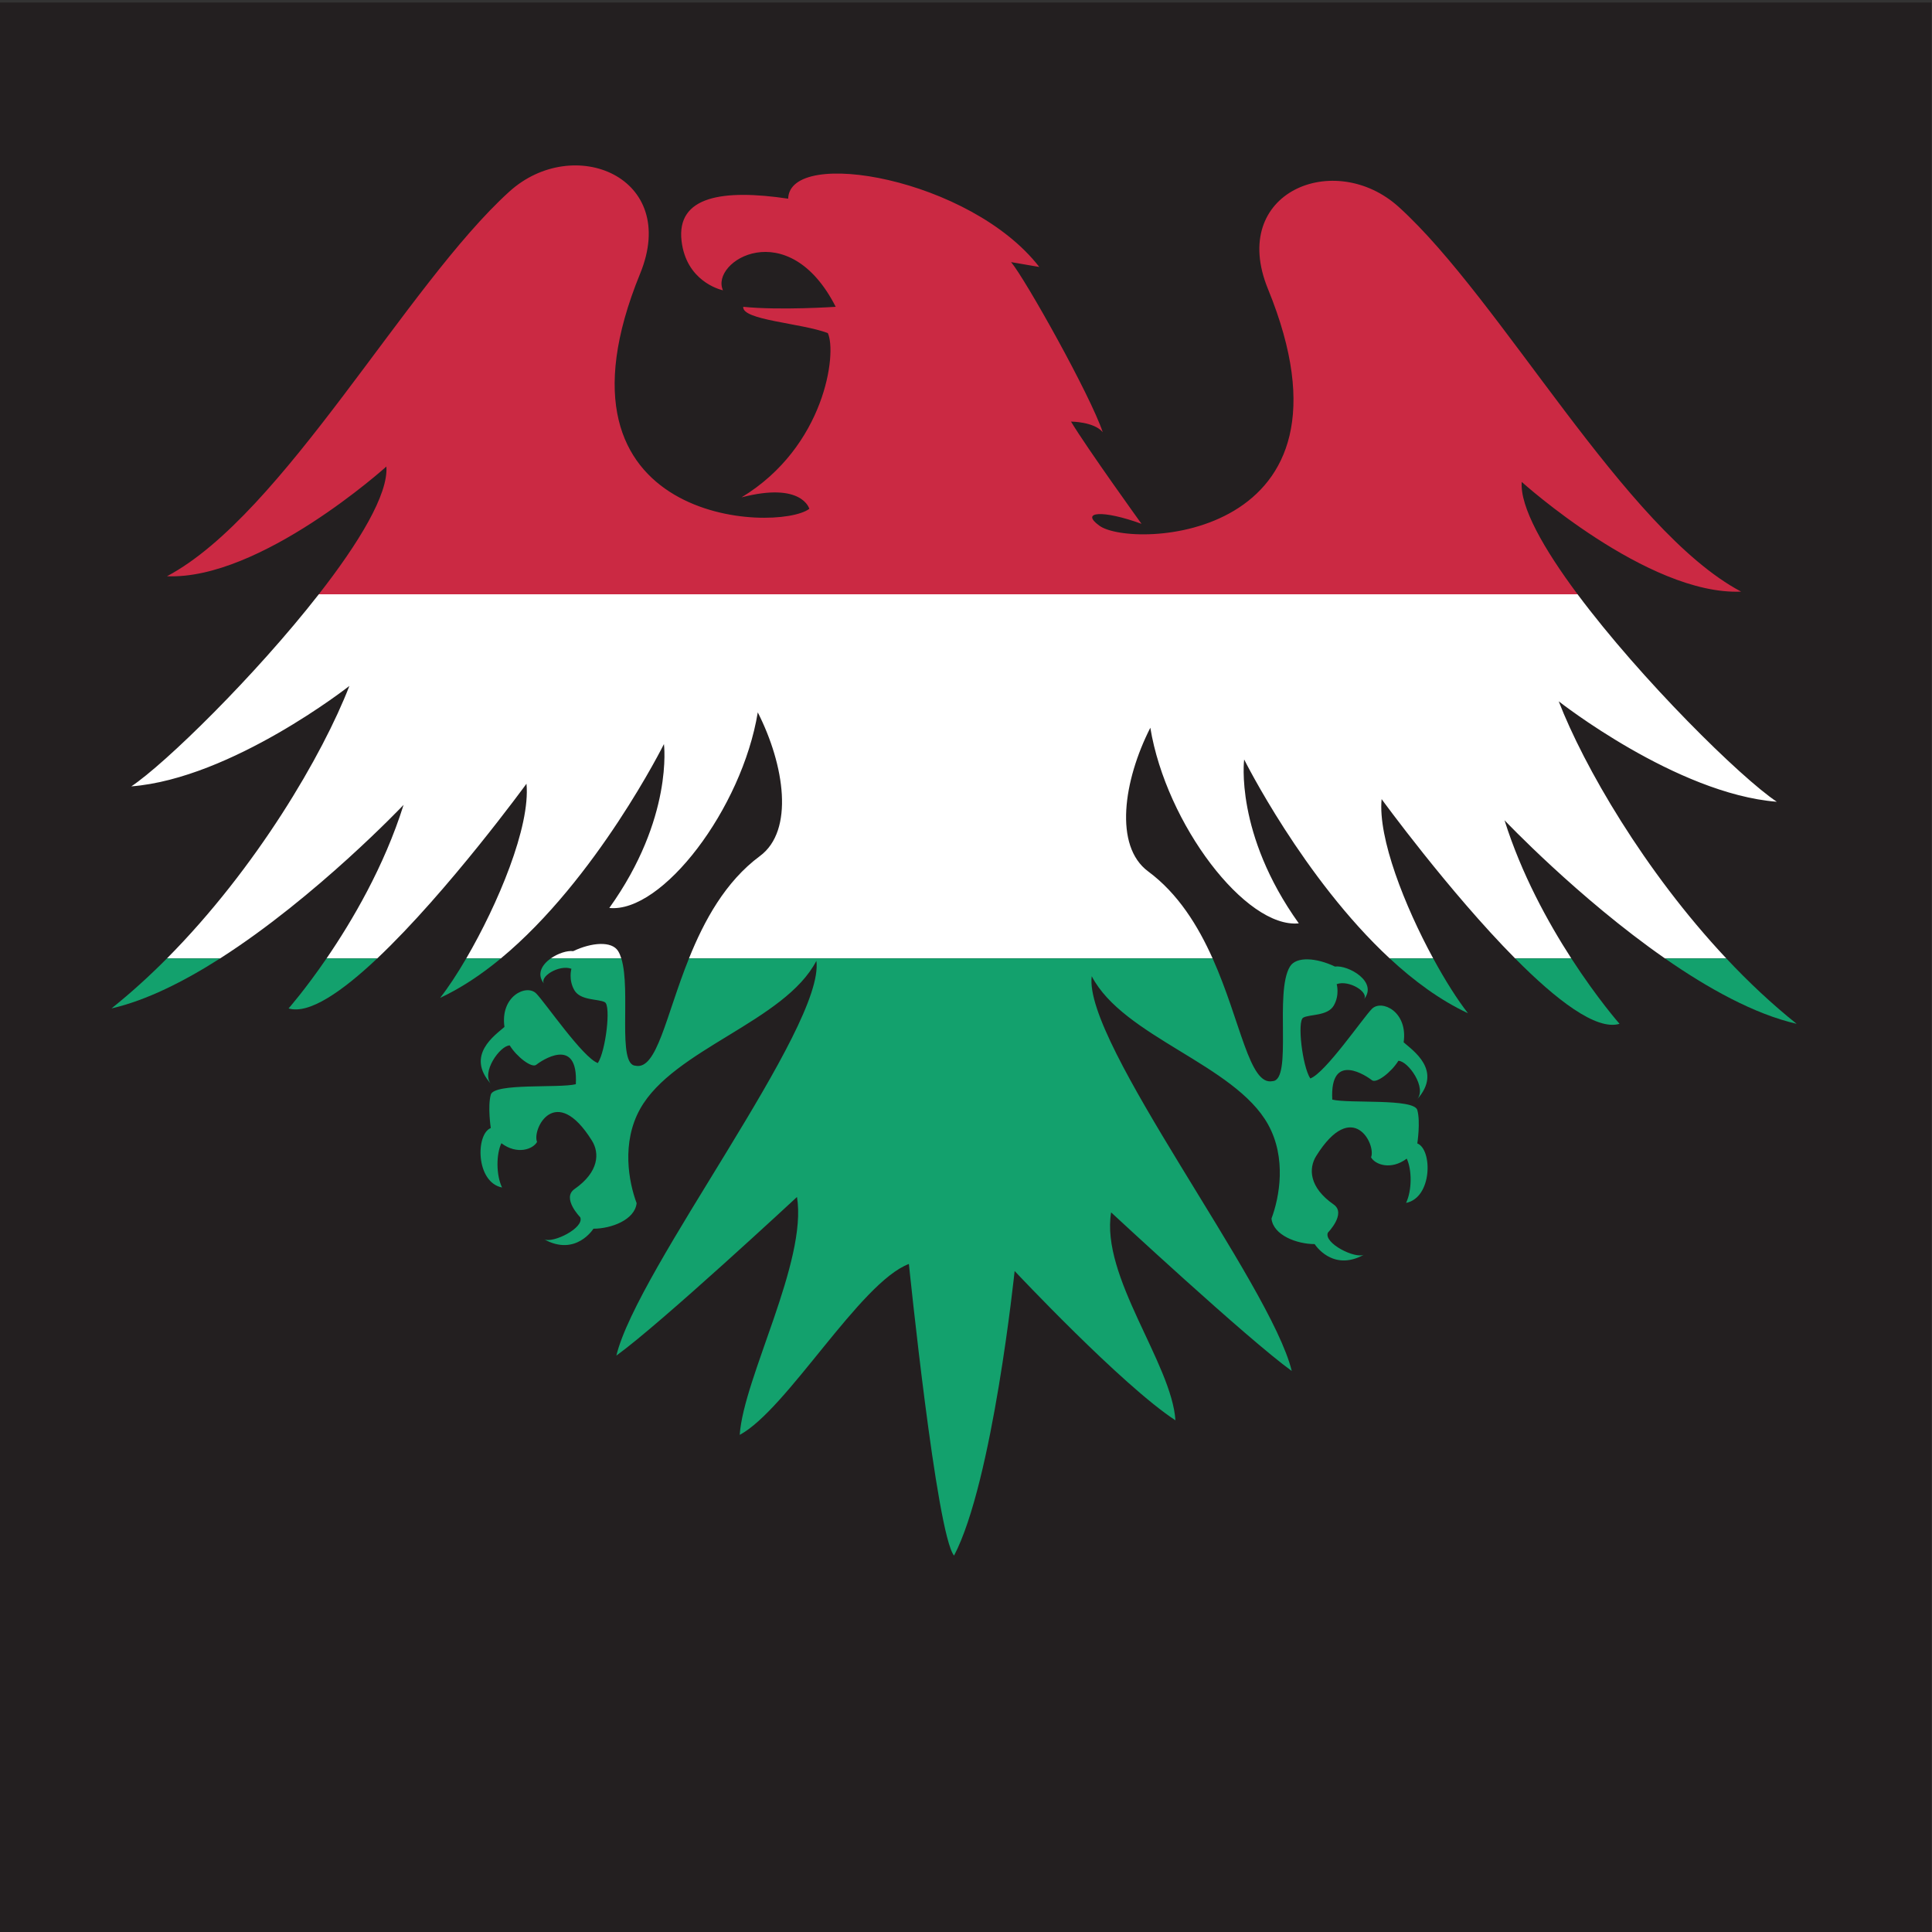 <?xml version="1.0" encoding="UTF-8" standalone="no"?>
<!-- Created with Inkscape (http://www.inkscape.org/) -->

<svg
   xmlns:dc="http://purl.org/dc/elements/1.1/"
   xmlns:cc="http://creativecommons.org/ns#"
   xmlns:rdf="http://www.w3.org/1999/02/22-rdf-syntax-ns#"
   xmlns:svg="http://www.w3.org/2000/svg"
   xmlns="http://www.w3.org/2000/svg"
   xmlns:sodipodi="http://sodipodi.sourceforge.net/DTD/sodipodi-0.dtd"
   xmlns:inkscape="http://www.inkscape.org/namespaces/inkscape"
   version="1.1"
   id="svg5606"
   xml:space="preserve"
   width="800"
   height="800"
   viewBox="0 0 800 800"
   sodipodi:docname="Hungary-flag-eagle-publicdomainvectors.org.svg"
   inkscape:version="0.92.4 (5da689c313, 2019-01-14)"><rect x="0" y="0" width="800" height="800" fill="#333333" stroke="none"/><defs
     id="defs5610"><clipPath
       clipPathUnits="userSpaceOnUse"
       id="clipPath5622"><path
         d="M 0,600 H 600 V 0 H 0 Z"
         id="path5620"
         inkscape:connector-curvature="0" /></clipPath></defs><sodipodi:namedview
     pagecolor="#ffffff"
     bordercolor="#666666"
     borderopacity="1"
     objecttolerance="10"
     gridtolerance="10"
     guidetolerance="10"
     inkscape:pageopacity="0"
     inkscape:pageshadow="2"
     inkscape:window-width="724"
     inkscape:window-height="480"
     id="namedview5608"
     showgrid="false"
     inkscape:zoom="0.295"
     inkscape:cx="400"
     inkscape:cy="400"
     inkscape:window-x="0"
     inkscape:window-y="0"
     inkscape:window-maximized="0"
     inkscape:current-layer="g5614" /><g
     id="g5614"
     inkscape:groupmode="layer"
     inkscape:label="Hungary-flag-eagle-publicdomainvectors.org"
     transform="matrix(1.333,0,0,-1.333,0,800)"><g
       id="g5616"><g
         id="g5618"
         clip-path="url(#clipPath5622)"><path
           d="M 600,0 H 0 v 599.359 h 600 z"
           style="fill:#231f20;fill-opacity:1;fill-rule:nonzero;stroke:none"
           id="path5624"
           inkscape:connector-curvature="0" /><path
           d="m 434.521,535.845 c -19.884,18.012 -52.963,4.652 -40.647,-25.454 32.014,-78.25 -42.563,-80.894 -52.417,-73.503 -6.021,4.38 1.094,4.927 13.139,0.546 0,0 -16.971,23.539 -21.898,31.751 0,0 7.117,0 9.853,-3.284 -3.833,11.495 -24.088,47.624 -28.465,52.824 l 8.757,-1.503 c -21.349,27.549 -77.593,37.359 -78.005,21.211 -20.255,3.011 -34.761,0.82 -33.12,-13.138 1.446,-12.284 11.567,-15.028 12.862,-15.324 -4.095,9.035 20.245,23.879 35.023,-5.125 0,0 -17.23,-1.172 -28.727,0 -0.409,-4.168 17.929,-5.007 26.277,-8.163 2.876,-6.147 -0.821,-35.297 -26.821,-51.036 18.885,4.928 21.074,-3.559 21.074,-3.559 -9.856,-7.391 -84.564,-5.168 -52.552,73.079 12.316,30.108 -20.763,43.471 -40.646,25.457 C 126.3,511.717 88.004,440.311 51.874,421.151 c 29.012,-1.233 68.152,34.077 68.152,34.077 0.637,-8.591 -8.53,-23.716 -21,-39.689 h 391.031 c -10.563,14.165 -17.926,27.182 -17.355,34.911 0,0 39.14,-35.31 68.152,-34.078 -36.127,19.16 -74.428,90.564 -106.333,119.473"
           style="fill:#cb2943;fill-opacity:1;fill-rule:nonzero;stroke:none"
           id="path5626"
           inkscape:connector-curvature="0" /><path
           d="m 192.009,304.715 c -1.969,3.184 -8.209,2.708 -13.956,-0.027 -1.827,0.245 -4.716,-0.675 -6.953,-2.253 h 21.902 c -0.27,0.87 -0.596,1.637 -0.993,2.28"
           style="fill:#ffffff;fill-opacity:1;fill-rule:nonzero;stroke:none"
           id="path5628"
           inkscape:connector-curvature="0" /><path
           d="m 40.789,355.871 c 31.201,2.462 67.742,31.204 67.742,31.204 -8.235,-21.276 -28.807,-56.593 -56.67,-84.64 h 16.522 c 29.914,19.109 56.981,47.688 56.981,47.688 -6.019,-19.171 -16.031,-36.16 -23.926,-47.688 h 15.753 c 21.898,20.679 46.353,54.258 46.353,54.258 1.273,-13.356 -8.949,-37.541 -18.707,-54.258 h 10.758 c 29.757,24.632 50.649,66.575 50.649,66.575 0,0 3.011,-22.991 -16.97,-50.911 16.422,-1.641 41.193,30.791 46.12,60.763 8.349,-16.423 11.338,-36.733 0.685,-44.616 -10.782,-7.977 -17.365,-20.14 -22.057,-31.811 h 162.659 c -4.535,10.125 -10.716,20.14 -20.032,27.032 -10.651,7.887 -7.662,28.195 0.686,44.617 4.925,-29.971 29.696,-62.406 46.119,-60.764 -19.979,27.921 -16.971,50.911 -16.971,50.911 0,0 18.373,-36.891 45.203,-61.796 h 13.518 c -8.85,16.289 -17.177,37.351 -16.021,49.481 0,0 20.972,-28.798 41.464,-49.481 h 17.461 c -7.254,11.216 -15.508,26.239 -20.744,42.91 0,0 22.883,-24.162 49.824,-42.91 h 19.064 c -25.513,27.183 -44.281,59.781 -52.055,79.861 0,0 36.541,-28.737 67.742,-31.202 -11.23,7.487 -42.147,37.972 -61.882,64.445 H 99.026 C 79.315,390.286 51.349,362.914 40.789,355.871"
           style="fill:#ffffff;fill-opacity:1;fill-rule:nonzero;stroke:none"
           id="path5630"
           inkscape:connector-curvature="0" /><path
           d="m 34.631,286.898 c 10.79,2.473 22.473,8.333 33.752,15.537 H 51.861 c -5.476,-5.512 -11.229,-10.748 -17.23,-15.537"
           style="fill:#13a16d;fill-opacity:1;fill-rule:nonzero;stroke:none"
           id="path5632"
           inkscape:connector-curvature="0" /><path
           d="m 89.644,286.898 c 6.294,-1.917 16.602,5.201 27.547,15.537 H 101.438 C 94.791,292.732 89.644,286.898 89.644,286.898"
           style="fill:#13a16d;fill-opacity:1;fill-rule:nonzero;stroke:none"
           id="path5634"
           inkscape:connector-curvature="0" /><path
           d="m 558.098,282.116 c -7.711,6.155 -15.018,13.044 -21.846,20.319 h -19.064 c 13.405,-9.33 27.816,-17.317 40.91,-20.319"
           style="fill:#13a16d;fill-opacity:1;fill-rule:nonzero;stroke:none"
           id="path5636"
           inkscape:connector-curvature="0" /><path
           d="m 503.084,282.116 c 0,0 -6.862,7.781 -14.976,20.319 h -17.461 c 12.699,-12.816 25.212,-22.517 32.437,-20.319"
           style="fill:#13a16d;fill-opacity:1;fill-rule:nonzero;stroke:none"
           id="path5638"
           inkscape:connector-curvature="0" /><path
           d="m 456.006,285.402 c -3.248,4.141 -7.07,10.165 -10.802,17.033 h -13.518 c 7.516,-6.977 15.694,-13.011 24.32,-17.033"
           style="fill:#13a16d;fill-opacity:1;fill-rule:nonzero;stroke:none"
           id="path5640"
           inkscape:connector-curvature="0" /><path
           d="m 136.724,290.18 c 6.582,3.07 12.903,7.316 18.871,12.255 h -10.758 c -2.842,-4.868 -5.644,-9.106 -8.113,-12.255"
           style="fill:#13a16d;fill-opacity:1;fill-rule:nonzero;stroke:none"
           id="path5642"
           inkscape:connector-curvature="0" /><path
           d="m 197.415,269.095 c -5.786,0.254 -1.337,23.419 -4.413,33.34 H 171.1 c -2.791,-1.967 -4.565,-4.958 -1.982,-7.997 -1.917,2.187 4.589,6.213 8.387,4.774 0,0 -0.993,-3.387 0.924,-6.672 1.915,-3.282 7.559,-2.632 9.478,-3.728 1.912,-1.099 0.273,-15.052 -2.191,-18.888 -4.653,1.644 -16.423,18.888 -19.161,21.627 -3.002,3.006 -11.22,-0.821 -9.852,-10.403 -2.739,-2.462 -12.318,-8.76 -4.108,-17.793 -3.282,3.558 2.74,12.045 5.75,12.045 2.19,-3.556 6.84,-7.113 8.21,-6.021 1.371,1.096 13.138,9.303 12.317,-6.024 -5.266,-1.297 -25.385,0.447 -26.412,-3.247 -1.025,-3.696 0,-10.368 0,-10.368 -4.72,-1.846 -4.72,-16.833 3.491,-18.473 -1.847,3.899 -1.847,10.262 -0.206,13.753 4.927,-3.696 9.852,-1.848 11.086,0.409 -1.644,3.899 5.685,18.569 17.038,0.411 2.395,-3.831 2.261,-9.716 -5.404,-15.054 -4.051,-2.819 1.778,-8.758 1.778,-8.758 1.369,-3.285 -8.485,-8.208 -11.222,-6.84 9.853,-5.478 15.327,3.281 15.327,3.281 5.473,0 12.864,2.731 13.412,7.937 -2.463,6.571 -4.76,18.815 1.093,29.287 10.401,18.614 44.89,27.096 54.744,45.982 2.734,-20.527 -55.564,-95.519 -62.135,-122.624 13.687,9.856 56.111,49.272 56.111,49.272 3.285,-19.98 -16.615,-56.191 -17.79,-73.901 14.677,7.88 37.363,47.352 52.554,53.099 0,0 8.554,-84.029 14.028,-90.599 12.043,22.992 18.815,88.409 18.815,88.409 0,0 33.393,-35.582 49.957,-46.382 -1.18,17.706 -23.267,44.61 -19.983,64.594 0,0 42.426,-39.415 56.111,-49.267 -6.567,27.095 -64.869,102.093 -62.131,122.621 9.854,-18.885 44.342,-27.373 54.74,-45.984 5.853,-10.475 3.56,-22.719 1.096,-29.291 0.545,-5.202 7.936,-7.933 13.412,-7.933 0,0 5.472,-8.756 15.325,-3.285 -2.735,-1.368 -12.589,3.56 -11.222,6.842 0,0 5.829,5.942 1.782,8.757 -7.664,5.34 -7.803,11.223 -5.406,15.058 11.35,18.157 18.679,3.493 17.037,-0.41 1.231,-2.258 6.161,-4.106 11.087,-0.413 1.642,-3.488 1.642,-9.85 -0.208,-13.753 8.211,1.643 8.211,16.629 3.492,18.475 0,0 1.027,6.672 0,10.367 -1.028,3.698 -21.143,1.951 -26.414,3.245 -0.82,15.328 10.949,7.121 12.317,6.025 1.371,-1.089 6.023,2.463 8.211,6.024 3.013,0 9.033,-8.487 5.749,-12.049 8.211,9.034 -1.368,15.334 -4.108,17.797 1.372,9.578 -6.846,13.408 -9.852,10.399 -2.738,-2.739 -14.507,-19.982 -19.158,-21.624 -2.464,3.835 -4.105,17.79 -2.19,18.885 1.914,1.096 7.561,0.45 9.475,3.734 1.92,3.285 0.926,6.672 0.926,6.672 3.795,1.436 10.302,-2.587 8.389,-4.779 4.654,5.475 -4.832,10.803 -8.936,10.249 -5.748,2.739 -11.99,3.215 -13.958,0.027 -4.929,-7.962 0.887,-35.34 -5.408,-35.617 -7.237,-1.535 -9.841,18.494 -18.631,38.12 H 214.022 c -7.217,-17.957 -9.957,-34.748 -16.607,-33.34"
           style="fill:#13a16d;fill-opacity:1;fill-rule:nonzero;stroke:none"
           id="path5644"
           inkscape:connector-curvature="0" /></g></g></g></svg>